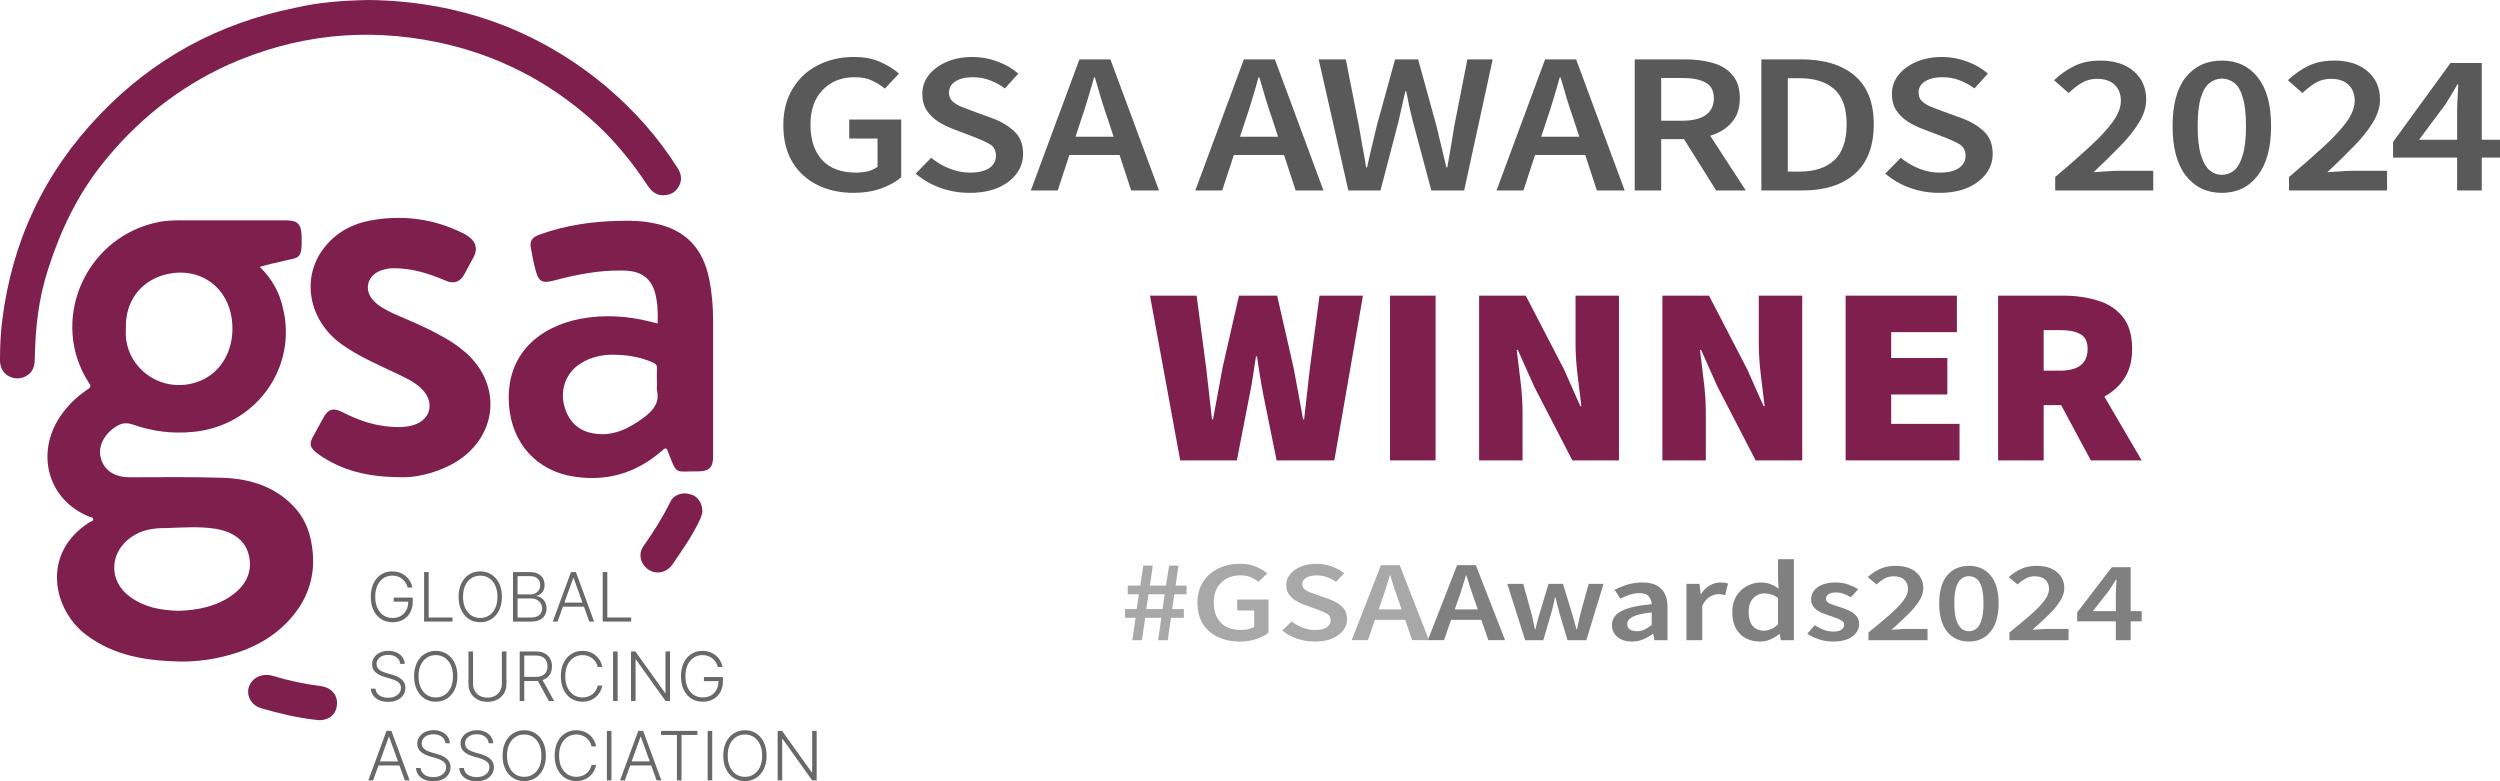 <?xml version="1.0" encoding="UTF-8"?> <svg xmlns="http://www.w3.org/2000/svg" width="320" height="100" viewBox="0 0 320 100" fill="none"><path d="M309.638 17.887H314.512V14.193C314.512 13.714 314.532 13.15 314.571 12.5C314.61 11.85 314.639 11.286 314.658 10.807H314.541C314.308 11.234 314.065 11.653 313.812 12.064C313.559 12.474 313.296 12.902 313.024 13.347L309.638 17.887ZM314.512 24.378V20.171H306.31V18.17L313.666 8.062H317.665V17.887H320V20.171H317.665V24.378H314.512Z" fill="#595959"></path><path d="M292.996 24.378V22.659C294.727 21.188 296.216 19.88 297.462 18.734C298.726 17.571 299.699 16.519 300.38 15.578C301.061 14.62 301.402 13.731 301.402 12.91C301.402 12.055 301.139 11.371 300.614 10.858C300.089 10.345 299.33 10.088 298.337 10.088C297.617 10.088 296.956 10.268 296.352 10.627C295.769 10.986 295.224 11.414 294.718 11.91L292.85 10.268C293.706 9.464 294.591 8.848 295.506 8.421C296.42 7.976 297.51 7.754 298.775 7.754C300.565 7.754 301.986 8.207 303.037 9.113C304.107 10.02 304.642 11.234 304.642 12.756C304.642 13.714 304.331 14.697 303.708 15.707C303.105 16.698 302.287 17.716 301.256 18.759C300.244 19.803 299.125 20.897 297.899 22.043C298.386 22.009 298.911 21.975 299.476 21.941C300.04 21.889 300.546 21.863 300.993 21.863H305.547V24.378H292.996Z" fill="#595959"></path><path d="M284.394 24.686C282.467 24.686 280.93 23.95 279.782 22.479C278.653 21.008 278.089 18.896 278.089 16.143C278.089 13.389 278.653 11.303 279.782 9.883C280.93 8.463 282.467 7.754 284.394 7.754C286.32 7.754 287.848 8.463 288.976 9.883C290.125 11.303 290.699 13.389 290.699 16.143C290.699 18.896 290.125 21.008 288.976 22.479C287.848 23.95 286.32 24.686 284.394 24.686ZM284.394 22.377C284.997 22.377 285.532 22.18 285.999 21.787C286.466 21.376 286.826 20.718 287.079 19.811C287.352 18.905 287.488 17.682 287.488 16.143C287.488 14.603 287.352 13.389 287.079 12.5C286.826 11.61 286.466 10.986 285.999 10.627C285.532 10.251 284.997 10.062 284.394 10.062C283.81 10.062 283.285 10.251 282.818 10.627C282.35 10.986 281.981 11.61 281.708 12.5C281.436 13.389 281.3 14.603 281.3 16.143C281.3 17.682 281.436 18.905 281.708 19.811C281.981 20.718 282.35 21.376 282.818 21.787C283.285 22.18 283.81 22.377 284.394 22.377Z" fill="#595959"></path><path d="M263.065 24.378V22.659C264.797 21.188 266.286 19.88 267.531 18.734C268.796 17.571 269.769 16.519 270.45 15.578C271.131 14.62 271.472 13.731 271.472 12.91C271.472 12.055 271.209 11.371 270.684 10.858C270.158 10.345 269.399 10.088 268.407 10.088C267.687 10.088 267.025 10.268 266.422 10.627C265.838 10.986 265.293 11.414 264.788 11.91L262.919 10.268C263.776 9.464 264.661 8.848 265.576 8.421C266.49 7.976 267.58 7.754 268.845 7.754C270.635 7.754 272.056 8.207 273.106 9.113C274.177 10.02 274.712 11.234 274.712 12.756C274.712 13.714 274.401 14.697 273.778 15.707C273.175 16.698 272.357 17.716 271.326 18.759C270.314 19.803 269.195 20.897 267.969 22.043C268.456 22.009 268.981 21.975 269.545 21.941C270.11 21.889 270.616 21.863 271.063 21.863H275.617V24.378H263.065Z" fill="#595959"></path><path d="M248.205 24.686C246.92 24.686 245.675 24.472 244.468 24.044C243.281 23.617 242.231 23.009 241.316 22.223L243.301 20.196C243.982 20.761 244.76 21.222 245.636 21.581C246.512 21.924 247.387 22.095 248.263 22.095C249.353 22.095 250.18 21.898 250.744 21.505C251.308 21.111 251.591 20.59 251.591 19.94C251.591 19.238 251.308 18.734 250.744 18.426C250.199 18.118 249.499 17.802 248.642 17.477L246.015 16.476C245.393 16.237 244.78 15.929 244.176 15.553C243.593 15.176 243.106 14.697 242.717 14.116C242.347 13.534 242.162 12.833 242.162 12.012C242.162 11.123 242.435 10.328 242.98 9.627C243.544 8.908 244.303 8.344 245.256 7.933C246.229 7.506 247.339 7.292 248.584 7.292C249.693 7.292 250.763 7.489 251.795 7.882C252.826 8.258 253.712 8.771 254.451 9.421L252.729 11.32C252.126 10.875 251.483 10.524 250.802 10.268C250.141 10.011 249.401 9.883 248.584 9.883C247.689 9.883 246.959 10.063 246.395 10.422C245.85 10.764 245.578 11.243 245.578 11.858C245.578 12.286 245.714 12.645 245.986 12.936C246.278 13.21 246.658 13.449 247.125 13.654C247.592 13.842 248.088 14.03 248.613 14.219L251.211 15.168C252.34 15.595 253.264 16.16 253.984 16.861C254.704 17.545 255.064 18.494 255.064 19.709C255.064 20.615 254.792 21.445 254.247 22.197C253.702 22.95 252.914 23.557 251.882 24.019C250.871 24.463 249.645 24.686 248.205 24.686Z" fill="#595959"></path><path d="M225.453 24.378V7.6H230.561C233.48 7.6 235.757 8.293 237.392 9.678C239.026 11.063 239.843 13.141 239.843 15.912C239.843 18.7 239.036 20.812 237.421 22.248C235.806 23.668 233.577 24.378 230.736 24.378H225.453ZM228.839 21.966H230.328C232.254 21.966 233.743 21.479 234.794 20.504C235.844 19.512 236.37 17.981 236.37 15.912C236.37 13.86 235.844 12.363 234.794 11.422C233.743 10.482 232.254 10.011 230.328 10.011H228.839V21.966Z" fill="#595959"></path><path d="M209.245 24.378V7.6H215.696C217.019 7.6 218.206 7.754 219.257 8.062C220.327 8.369 221.164 8.891 221.767 9.627C222.39 10.345 222.701 11.328 222.701 12.577C222.701 13.86 222.351 14.894 221.651 15.681C220.969 16.468 220.055 17.032 218.907 17.374L223.46 24.378H219.666L215.55 17.81H212.631V24.378H209.245ZM212.631 15.45H215.346C216.649 15.45 217.642 15.211 218.323 14.732C219.024 14.236 219.374 13.517 219.374 12.577C219.374 11.619 219.024 10.952 218.323 10.576C217.642 10.182 216.649 9.986 215.346 9.986H212.631V15.45Z" fill="#595959"></path><path d="M197.947 15.45L197.276 17.502H202.15L201.479 15.45C201.168 14.561 200.866 13.646 200.574 12.705C200.302 11.764 200.029 10.832 199.757 9.909H199.64C199.387 10.849 199.115 11.79 198.823 12.731C198.55 13.654 198.258 14.561 197.947 15.45ZM191.555 24.378L197.772 7.6H201.742L207.959 24.378H204.398L202.909 19.837H196.488L194.999 24.378H191.555Z" fill="#595959"></path><path d="M172.587 24.378L168.792 7.6H172.266L173.93 16.066C174.085 16.955 174.241 17.853 174.397 18.759C174.572 19.649 174.728 20.538 174.864 21.427H174.981C175.195 20.538 175.399 19.649 175.594 18.759C175.808 17.853 176.022 16.955 176.236 16.066L178.571 7.6H181.519L183.854 16.066C184.068 16.938 184.282 17.827 184.496 18.734C184.71 19.623 184.924 20.521 185.138 21.427H185.255C185.411 20.521 185.567 19.623 185.722 18.734C185.878 17.845 186.024 16.955 186.16 16.066L187.824 7.6H191.064L187.415 24.378H183.212L180.848 15.553C180.692 14.903 180.536 14.253 180.381 13.603C180.244 12.953 180.118 12.312 180.001 11.679H179.884C179.748 12.312 179.602 12.953 179.447 13.603C179.31 14.253 179.164 14.903 179.009 15.553L176.703 24.378H172.587Z" fill="#595959"></path><path d="M159.392 15.45L158.721 17.502H163.596L162.924 15.45C162.613 14.561 162.311 13.646 162.019 12.705C161.747 11.764 161.475 10.832 161.202 9.909H161.085C160.832 10.849 160.56 11.79 160.268 12.731C159.996 13.654 159.704 14.561 159.392 15.45ZM153 24.378L159.217 7.6H163.187L169.404 24.378H165.843L164.355 19.837H157.933L156.444 24.378H153Z" fill="#595959"></path><path d="M138.339 15.45L137.667 17.502H142.542L141.871 15.45C141.559 14.561 141.258 13.646 140.966 12.705C140.693 11.764 140.421 10.832 140.148 9.909H140.032C139.779 10.849 139.506 11.79 139.214 12.731C138.942 13.654 138.65 14.561 138.339 15.45ZM131.946 24.378L138.164 7.6H142.133L148.351 24.378H144.79L143.301 19.837H136.879L135.391 24.378H131.946Z" fill="#595959"></path><path d="M124.097 24.686C122.813 24.686 121.567 24.472 120.361 24.044C119.174 23.617 118.123 23.009 117.208 22.223L119.193 20.196C119.874 20.761 120.653 21.222 121.528 21.581C122.404 21.924 123.28 22.095 124.156 22.095C125.245 22.095 126.072 21.898 126.637 21.505C127.201 21.111 127.483 20.59 127.483 19.94C127.483 19.238 127.201 18.734 126.637 18.426C126.092 18.118 125.391 17.802 124.535 17.477L121.908 16.476C121.285 16.237 120.672 15.929 120.069 15.553C119.485 15.176 118.999 14.697 118.61 14.116C118.24 13.534 118.055 12.833 118.055 12.012C118.055 11.123 118.327 10.328 118.872 9.627C119.437 8.908 120.196 8.344 121.149 7.933C122.122 7.506 123.231 7.292 124.477 7.292C125.586 7.292 126.656 7.489 127.687 7.882C128.719 8.258 129.604 8.771 130.344 9.421L128.621 11.32C128.018 10.875 127.376 10.524 126.695 10.268C126.033 10.011 125.294 9.883 124.477 9.883C123.581 9.883 122.852 10.063 122.287 10.422C121.743 10.764 121.47 11.243 121.47 11.858C121.47 12.286 121.606 12.645 121.879 12.936C122.171 13.21 122.55 13.449 123.017 13.654C123.484 13.842 123.98 14.03 124.506 14.219L127.104 15.168C128.232 15.595 129.157 16.16 129.877 16.861C130.597 17.545 130.957 18.494 130.957 19.709C130.957 20.615 130.684 21.445 130.139 22.197C129.594 22.95 128.806 23.557 127.775 24.019C126.763 24.463 125.537 24.686 124.097 24.686Z" fill="#595959"></path><path d="M109.257 24.686C107.544 24.686 106.007 24.352 104.645 23.685C103.283 23.018 102.213 22.043 101.434 20.761C100.656 19.461 100.267 17.887 100.267 16.04C100.267 14.21 100.666 12.645 101.463 11.345C102.261 10.028 103.341 9.028 104.703 8.344C106.066 7.643 107.593 7.292 109.286 7.292C110.648 7.292 111.796 7.514 112.73 7.959C113.684 8.387 114.462 8.874 115.066 9.421L113.256 11.345C112.769 10.935 112.224 10.593 111.621 10.319C111.037 10.028 110.298 9.883 109.403 9.883C107.71 9.883 106.338 10.43 105.287 11.525C104.256 12.602 103.74 14.082 103.74 15.963C103.74 17.879 104.236 19.384 105.229 20.478C106.221 21.556 107.671 22.095 109.578 22.095C110.123 22.095 110.638 22.035 111.125 21.915C111.611 21.778 112.01 21.59 112.322 21.351V17.733H108.702V15.296H115.357V22.685C114.715 23.249 113.859 23.728 112.789 24.121C111.738 24.497 110.561 24.686 109.257 24.686Z" fill="#595959"></path><path d="M255.758 58.927V37.843H264.098C265.68 37.843 267.138 38.049 268.471 38.46C269.805 38.849 270.878 39.541 271.692 40.536C272.506 41.53 272.913 42.904 272.913 44.655C272.913 46.169 272.585 47.423 271.929 48.417C271.274 49.412 270.415 50.191 269.353 50.753L274.133 58.927H267.624L263.827 51.856H261.589V58.927H255.758ZM261.589 47.444H263.691C266.042 47.444 267.217 46.515 267.217 44.655C267.217 43.747 266.912 43.12 266.302 42.774C265.714 42.428 264.844 42.255 263.691 42.255H261.589V47.444Z" fill="#7F1F4D"></path><path d="M236.242 58.927V37.843H250.481V42.514H242.073V45.823H249.26V50.493H242.073V54.256H250.82V58.927H236.242Z" fill="#7F1F4D"></path><path d="M212.785 58.927V37.843H218.752L223.634 47.25L225.736 51.985H225.872C225.736 50.839 225.578 49.542 225.397 48.093C225.216 46.623 225.126 45.239 225.126 43.941V37.843H230.686V58.927H224.719L219.837 49.488L217.735 44.785H217.599C217.735 45.974 217.893 47.293 218.074 48.742C218.255 50.169 218.345 51.531 218.345 52.829V58.927H212.785Z" fill="#7F1F4D"></path><path d="M189.328 58.927V37.843H195.295L200.177 47.25L202.279 51.985H202.415C202.279 50.839 202.121 49.542 201.94 48.093C201.759 46.623 201.669 45.239 201.669 43.941V37.843H207.229V58.927H201.262L196.38 49.488L194.278 44.785H194.142C194.278 45.974 194.436 47.293 194.617 48.742C194.798 50.169 194.888 51.531 194.888 52.829V58.927H189.328Z" fill="#7F1F4D"></path><path d="M177.923 58.927V37.843H183.755V58.927H177.923Z" fill="#7F1F4D"></path><path d="M151.065 58.927L147.2 37.843H153.167L154.387 47.055C154.5 48.158 154.624 49.261 154.76 50.364C154.896 51.467 155.02 52.569 155.133 53.672H155.269C155.472 52.569 155.675 51.467 155.879 50.364C156.082 49.239 156.286 48.136 156.489 47.055L158.591 37.843H163.473L165.575 47.055C165.778 48.115 165.982 49.207 166.185 50.331C166.389 51.434 166.592 52.548 166.796 53.672H166.931C167.044 52.548 167.169 51.434 167.304 50.331C167.44 49.207 167.564 48.115 167.677 47.055L168.898 37.843H174.458L170.796 58.927H163.405L161.71 50.558C161.552 49.737 161.405 48.904 161.269 48.061C161.134 47.217 161.009 46.407 160.896 45.628H160.761C160.648 46.407 160.524 47.217 160.388 48.061C160.275 48.904 160.128 49.737 159.947 50.558L158.32 58.927H151.065Z" fill="#7F1F4D"></path><path d="M33.247 34.153C34.848 35.724 35.824 37.503 36.243 39.554C36.672 41.339 36.708 43.193 36.345 44.992C35.983 46.792 35.232 48.494 34.142 49.984C33.053 51.474 31.651 52.718 30.03 53.631C28.41 54.544 26.608 55.106 24.747 55.278C22.03 55.552 19.453 55.21 16.945 54.322C16.109 54.048 15.483 54.185 14.855 54.596C13.324 55.553 12.487 57.193 12.905 58.629C13.324 60.201 14.648 61.09 16.597 61.09C20.568 61.09 24.538 61.023 28.581 61.158C32.202 61.295 35.545 62.389 37.983 65.261C39.237 66.765 39.795 68.543 40.003 70.457C40.352 73.534 39.517 76.338 37.566 78.73C35.408 81.396 32.55 82.969 29.276 83.858C27.324 84.406 25.305 84.678 23.284 84.678C18.897 84.61 14.648 83.995 11.024 81.26C6.774 78.045 5.242 70.868 11.372 66.902C11.582 66.765 11.999 66.697 11.93 66.423C11.859 66.149 11.512 66.219 11.303 66.082C6.358 64.031 4.616 58.492 7.402 53.775C8.355 52.225 9.638 50.895 11.164 49.877C11.582 49.604 11.722 49.468 11.372 48.988C6.358 41.263 10.676 30.735 19.733 28.547C20.776 28.273 21.822 28.205 22.868 28.205H36.591C38.123 28.205 38.541 28.684 38.61 30.187C38.68 33.401 38.333 32.853 36.033 33.469C35.058 33.673 34.222 33.88 33.247 34.153ZM16.109 42.152C16.045 43.046 16.166 43.943 16.466 44.789C16.765 45.635 17.237 46.412 17.851 47.074C19.941 49.331 23.145 49.877 25.861 48.647C28.857 47.28 30.32 43.792 29.554 40.169C28.718 36.409 25.375 34.289 21.614 35.041C18.479 35.657 15.969 38.118 16.109 42.152ZM22.798 78.184C25.305 78.115 27.673 77.636 29.694 76.201C31.297 75.037 32.272 73.465 31.922 71.416C31.574 69.159 29.764 67.996 27.395 67.654C25.445 67.38 23.494 67.517 21.474 67.586C19.802 67.586 18.27 67.722 16.806 68.748C14.02 70.662 13.81 74.354 16.667 76.405C18.548 77.773 20.637 78.115 22.798 78.182V78.184ZM84.171 41.4C84.239 39.965 84.171 38.666 83.822 37.366C83.264 35.521 81.941 34.632 79.711 34.632C76.786 34.563 73.93 35.11 71.073 35.863C69.331 36.341 68.914 36.067 68.496 34.358C68.287 33.606 68.148 32.786 68.008 32.033C67.729 30.872 68.008 30.393 69.192 29.982C72.467 28.821 75.81 28.341 79.223 28.273C80.757 28.205 82.359 28.273 83.892 28.615C87.792 29.436 90.021 31.829 90.788 35.794C91.135 37.503 91.275 39.281 91.275 40.989V58.424C91.275 59.86 90.788 60.338 89.255 60.338H88.837C86.538 60.338 86.609 60.749 85.633 58.15C85.285 57.193 85.285 57.193 84.518 57.876C81.383 60.543 77.691 61.638 73.581 61.023C68.704 60.338 65.5 56.715 65.152 51.861C64.664 45.23 69.192 41.743 74.416 40.785C77.412 40.237 80.408 40.443 83.334 41.195C83.544 41.263 83.822 41.332 84.171 41.4ZM84.1 49.262C84.1 48.579 84.032 47.965 84.1 47.28C84.171 46.733 83.892 46.528 83.404 46.323C82.098 45.794 80.707 45.493 79.294 45.434C77.483 45.297 75.742 45.571 74.209 46.596C72.536 47.691 71.7 49.74 72.188 51.793C72.675 53.775 73.86 55.142 76.019 55.484C78.459 55.895 80.477 54.868 82.429 53.433C83.613 52.544 84.448 51.519 84.1 50.014C84.032 49.74 84.1 49.467 84.1 49.262Z" fill="#7F1F4D"></path><path d="M47.185 0C58.6 0.137 68.832 3.765 77.601 11.087C81.149 14.098 84.212 17.52 86.717 21.489C87.275 22.311 87.344 23.2 86.788 24.023C86.231 24.843 85.465 25.048 84.56 24.98C83.794 24.843 83.308 24.364 82.89 23.748C80.871 20.668 78.504 17.794 75.721 15.33C70.083 10.334 63.542 6.981 56.025 5.407C46.769 3.49 37.86 4.448 29.231 8.281C22.758 11.224 17.399 15.535 13.014 21.078C9.882 25.048 7.724 29.565 6.192 34.356C4.941 38.12 4.523 41.952 4.454 45.855C4.454 46.676 4.314 47.36 3.688 47.906C2.992 48.455 2.156 48.592 1.322 48.25C0.416 47.839 0 47.086 0 46.128C0 44.416 0.068 42.706 0.278 41.064C1.53 30.934 5.636 22.107 12.804 14.646C19.626 7.528 27.907 3.011 37.651 1.027C40.851 0.274 43.915 0.068 47.185 0Z" fill="#7F1F4D"></path><path d="M51.382 61.081C47.002 61.081 43.664 60.189 40.743 58.132C39.63 57.308 39.492 56.829 40.188 55.663L41.439 53.4C41.995 52.371 42.691 52.166 43.733 52.714C45.751 53.743 47.836 54.497 50.132 54.633C51.035 54.703 51.939 54.703 52.844 54.428C55.069 53.811 55.695 51.616 54.094 49.903C53.191 48.942 52.008 48.394 50.826 47.844C48.393 46.679 45.958 45.65 43.733 44.072C39.423 40.986 38.449 35.363 41.648 31.522C43.317 29.465 45.611 28.436 48.183 28.093C52.008 27.544 55.695 28.093 59.17 29.808C59.519 29.945 59.797 30.15 60.075 30.357C60.909 30.974 61.119 31.865 60.701 32.757C60.282 33.511 59.867 34.333 59.448 35.089C58.894 36.117 58.057 36.391 57.016 35.911C54.929 35.019 52.773 34.334 50.408 34.334C49.938 34.33 49.469 34.399 49.019 34.539C47.002 35.089 46.445 37.146 47.907 38.586C48.601 39.271 49.435 39.683 50.27 40.095C52.286 40.986 54.373 41.81 56.319 42.907C57.223 43.387 58.128 43.935 58.894 44.552C64.595 48.804 63.9 56.349 57.571 59.572C55.345 60.669 53.052 61.149 51.382 61.081ZM34.139 86.387C34.418 86.387 34.696 86.455 34.975 86.524C36.99 87.142 39.006 87.552 41.093 87.827C42.483 88.032 43.318 89.061 43.109 90.364C42.97 91.599 41.857 92.353 40.468 92.148C38.034 91.874 35.739 91.324 33.374 90.639C32.262 90.296 31.636 89.267 31.775 88.239C31.983 87.14 32.887 86.387 34.139 86.387ZM89.906 65.469C89.906 65.744 89.768 66.086 89.628 66.43C88.655 68.556 87.334 70.407 86.013 72.329C85.249 73.355 83.928 73.562 82.953 72.877C81.98 72.19 81.632 70.887 82.397 69.86C83.649 68.076 84.83 66.224 85.803 64.236C86.221 63.344 87.334 62.932 88.378 63.274C89.281 63.481 89.906 64.373 89.906 65.469Z" fill="#7F1F4D"></path><path d="M52.184 75.203C52.126 74.992 52.04 74.795 51.928 74.612C51.815 74.426 51.676 74.264 51.508 74.126C51.343 73.986 51.153 73.876 50.935 73.798C50.72 73.72 50.481 73.68 50.215 73.68C49.799 73.68 49.425 73.788 49.096 74.002C48.766 74.217 48.505 74.526 48.313 74.931C48.124 75.335 48.028 75.822 48.028 76.391C48.028 76.958 48.125 77.444 48.317 77.848C48.508 78.252 48.771 78.563 49.105 78.779C49.441 78.994 49.824 79.101 50.257 79.101C50.651 79.101 51 79.014 51.302 78.841C51.604 78.668 51.84 78.421 52.01 78.099C52.181 77.777 52.263 77.394 52.26 76.951L52.448 77.01H50.394V76.49H52.829V77.01C52.829 77.55 52.719 78.017 52.498 78.411C52.277 78.805 51.973 79.109 51.587 79.324C51.201 79.538 50.757 79.646 50.257 79.646C49.697 79.646 49.208 79.513 48.789 79.247C48.369 78.978 48.043 78.601 47.809 78.114C47.577 77.625 47.462 77.051 47.462 76.391C47.462 75.894 47.529 75.445 47.662 75.045C47.796 74.645 47.984 74.302 48.228 74.018C48.474 73.733 48.766 73.516 49.102 73.365C49.437 73.212 49.809 73.136 50.215 73.136C50.566 73.136 50.887 73.191 51.177 73.3C51.469 73.409 51.725 73.56 51.947 73.752C52.17 73.941 52.352 74.161 52.494 74.411C52.639 74.658 52.736 74.922 52.785 75.203H52.184Z" fill="#686868"></path><path d="M54.285 79.561V73.224H54.87V79.041H57.925V79.561H54.285Z" fill="#686868"></path><path d="M64.243 76.391C64.243 77.051 64.124 77.625 63.886 78.114C63.648 78.601 63.321 78.978 62.904 79.247C62.489 79.513 62.011 79.646 61.47 79.646C60.93 79.646 60.451 79.513 60.034 79.247C59.619 78.978 59.292 78.601 59.054 78.114C58.819 77.625 58.701 77.051 58.701 76.391C58.701 75.731 58.819 75.157 59.054 74.671C59.292 74.182 59.62 73.804 60.037 73.538C60.454 73.27 60.932 73.136 61.47 73.136C62.011 73.136 62.489 73.27 62.904 73.538C63.321 73.804 63.648 74.182 63.886 74.671C64.124 75.157 64.243 75.731 64.243 76.391ZM63.674 76.391C63.674 75.824 63.578 75.338 63.386 74.934C63.194 74.527 62.932 74.217 62.601 74.002C62.268 73.788 61.892 73.68 61.47 73.68C61.051 73.68 60.675 73.788 60.344 74.002C60.012 74.217 59.749 74.526 59.555 74.931C59.363 75.335 59.267 75.822 59.267 76.391C59.267 76.958 59.363 77.444 59.555 77.848C59.746 78.252 60.009 78.563 60.34 78.779C60.673 78.994 61.049 79.101 61.47 79.101C61.892 79.101 62.268 78.994 62.601 78.779C62.934 78.565 63.197 78.255 63.389 77.851C63.58 77.445 63.676 76.958 63.674 76.391Z" fill="#686868"></path><path d="M65.662 79.561V73.224H67.824C68.242 73.224 68.589 73.296 68.867 73.441C69.147 73.585 69.356 73.782 69.496 74.032C69.636 74.281 69.706 74.565 69.706 74.882C69.706 75.147 69.661 75.372 69.572 75.56C69.482 75.748 69.359 75.899 69.205 76.015C69.051 76.13 68.878 76.214 68.689 76.266V76.315C68.895 76.329 69.096 76.402 69.29 76.532C69.484 76.659 69.643 76.839 69.768 77.07C69.893 77.301 69.956 77.577 69.956 77.899C69.956 78.219 69.885 78.504 69.74 78.756C69.596 79.006 69.375 79.203 69.077 79.347C68.78 79.489 68.402 79.561 67.943 79.561H65.662ZM66.247 79.041H67.943C68.439 79.041 68.803 78.933 69.04 78.716C69.276 78.499 69.395 78.227 69.395 77.899C69.395 77.658 69.336 77.439 69.218 77.243C69.1 77.045 68.935 76.888 68.72 76.773C68.507 76.657 68.256 76.6 67.969 76.6H66.247V79.041ZM66.247 76.086H67.878C68.13 76.086 68.351 76.034 68.542 75.931C68.731 75.828 68.879 75.686 68.986 75.504C69.092 75.323 69.145 75.116 69.145 74.882C69.145 74.546 69.035 74.273 68.814 74.063C68.593 73.85 68.263 73.744 67.824 73.744H66.247V76.086Z" fill="#686868"></path><path d="M71.369 79.561H70.756L73.087 73.224H73.714L76.045 79.561H75.431L73.422 73.976H73.379L71.369 79.561ZM71.81 77.132H74.991V77.652H71.81V77.132Z" fill="#686868"></path><path d="M77.148 79.561V73.224H77.734V79.041H80.789V79.561H77.148Z" fill="#686868"></path><path d="M51.235 84.979C51.199 84.626 51.041 84.346 50.761 84.137C50.482 83.929 50.131 83.825 49.707 83.825C49.408 83.825 49.145 83.875 48.918 83.976C48.692 84.077 48.515 84.218 48.386 84.397C48.258 84.575 48.195 84.777 48.195 85.004C48.195 85.171 48.232 85.317 48.305 85.443C48.377 85.569 48.476 85.677 48.598 85.768C48.724 85.856 48.862 85.933 49.011 85.997C49.164 86.061 49.317 86.114 49.471 86.157L50.148 86.349C50.353 86.405 50.557 86.476 50.761 86.563C50.966 86.65 51.153 86.759 51.322 86.891C51.493 87.021 51.629 87.181 51.732 87.37C51.837 87.558 51.889 87.784 51.889 88.048C51.889 88.386 51.799 88.691 51.622 88.961C51.445 89.231 51.191 89.445 50.858 89.604C50.527 89.761 50.13 89.84 49.666 89.84C49.23 89.84 48.851 89.768 48.529 89.626C48.209 89.482 47.956 89.282 47.773 89.029C47.588 88.775 47.485 88.481 47.462 88.147H48.063C48.084 88.397 48.167 88.608 48.314 88.781C48.46 88.954 48.649 89.087 48.884 89.177C49.117 89.266 49.378 89.31 49.666 89.31C49.985 89.31 50.269 89.258 50.517 89.153C50.768 89.045 50.964 88.897 51.106 88.707C51.25 88.515 51.322 88.292 51.322 88.039C51.322 87.824 51.266 87.645 51.153 87.5C51.04 87.354 50.882 87.231 50.68 87.132C50.479 87.033 50.247 86.945 49.983 86.869L49.215 86.647C48.713 86.498 48.322 86.293 48.045 86.031C47.767 85.769 47.628 85.435 47.628 85.028C47.628 84.688 47.721 84.389 47.904 84.131C48.09 83.871 48.34 83.669 48.656 83.525C48.972 83.378 49.328 83.305 49.723 83.305C50.121 83.305 50.473 83.377 50.78 83.522C51.088 83.666 51.331 83.865 51.51 84.119C51.691 84.37 51.788 84.657 51.8 84.979H51.235Z" fill="#686868"></path><path d="M58.548 86.564C58.548 87.224 58.429 87.799 58.191 88.287C57.953 88.774 57.625 89.152 57.209 89.42C56.794 89.686 56.316 89.819 55.775 89.819C55.235 89.819 54.755 89.686 54.339 89.42C53.924 89.152 53.597 88.774 53.359 88.287C53.124 87.799 53.005 87.224 53.005 86.564C53.005 85.904 53.124 85.331 53.359 84.844C53.597 84.355 53.924 83.978 54.342 83.712C54.759 83.443 55.236 83.309 55.775 83.309C56.316 83.309 56.794 83.443 57.209 83.712C57.625 83.978 57.953 84.355 58.191 84.844C58.429 85.331 58.548 85.904 58.548 86.564ZM57.979 86.564C57.979 85.997 57.883 85.511 57.691 85.107C57.498 84.701 57.237 84.39 56.906 84.176C56.573 83.961 56.197 83.854 55.775 83.854C55.355 83.854 54.98 83.961 54.649 84.176C54.317 84.39 54.054 84.7 53.859 85.104C53.668 85.508 53.572 85.995 53.572 86.564C53.572 87.131 53.668 87.617 53.859 88.021C54.051 88.426 54.314 88.736 54.645 88.953C54.978 89.167 55.354 89.274 55.775 89.274C56.197 89.274 56.573 89.167 56.906 88.953C57.239 88.738 57.502 88.429 57.693 88.025C57.885 87.618 57.98 87.131 57.979 86.564Z" fill="#686868"></path><path d="M64.238 83.391H64.823V87.586C64.823 88.017 64.721 88.403 64.516 88.743C64.312 89.082 64.026 89.349 63.661 89.545C63.298 89.739 62.875 89.835 62.393 89.835C61.914 89.835 61.491 89.737 61.126 89.541C60.76 89.346 60.476 89.079 60.271 88.74C60.067 88.402 59.965 88.017 59.965 87.586V83.391H60.55V87.546C60.55 87.882 60.627 88.182 60.778 88.446C60.931 88.708 61.145 88.915 61.421 89.065C61.698 89.216 62.022 89.291 62.393 89.291C62.765 89.291 63.089 89.216 63.367 89.065C63.645 88.915 63.859 88.708 64.01 88.446C64.161 88.182 64.238 87.882 64.238 87.546V83.391Z" fill="#686868"></path><path d="M66.52 89.727V83.391H68.59C69.045 83.391 69.424 83.472 69.728 83.635C70.036 83.796 70.266 84.02 70.421 84.306C70.577 84.591 70.655 84.918 70.655 85.287C70.655 85.656 70.577 85.982 70.421 86.265C70.266 86.547 70.037 86.768 69.732 86.927C69.427 87.086 69.05 87.165 68.599 87.165H66.836V86.636H68.584C68.917 86.636 69.194 86.582 69.416 86.472C69.639 86.363 69.805 86.207 69.913 86.005C70.024 85.803 70.079 85.564 70.079 85.287C70.079 85.011 70.024 84.77 69.913 84.563C69.803 84.355 69.636 84.194 69.413 84.081C69.192 83.967 68.911 83.91 68.574 83.91H67.106V89.727H66.52ZM69.347 86.868L70.924 89.727H70.248L68.687 86.868H69.347Z" fill="#686868"></path><path d="M77.097 85.376H76.508C76.465 85.159 76.386 84.96 76.27 84.776C76.157 84.59 76.015 84.428 75.844 84.29C75.674 84.152 75.48 84.045 75.263 83.968C75.045 83.892 74.811 83.854 74.558 83.854C74.154 83.854 73.784 83.958 73.45 84.166C73.119 84.375 72.853 84.681 72.653 85.085C72.455 85.487 72.355 85.98 72.355 86.564C72.355 87.152 72.455 87.647 72.653 88.049C72.853 88.451 73.119 88.757 73.45 88.965C73.784 89.171 74.154 89.274 74.558 89.274C74.811 89.274 75.045 89.236 75.263 89.16C75.48 89.084 75.674 88.978 75.844 88.841C76.015 88.703 76.157 88.541 76.27 88.356C76.386 88.17 76.465 87.969 76.508 87.752H77.097C77.045 88.043 76.947 88.314 76.802 88.566C76.66 88.816 76.479 89.034 76.258 89.222C76.038 89.41 75.786 89.556 75.501 89.661C75.214 89.766 74.901 89.819 74.558 89.819C74.021 89.819 73.542 89.686 73.125 89.42C72.708 89.152 72.38 88.774 72.143 88.287C71.907 87.801 71.788 87.226 71.788 86.564C71.788 85.902 71.907 85.328 72.143 84.841C72.38 84.354 72.708 83.978 73.125 83.712C73.542 83.443 74.021 83.309 74.558 83.309C74.901 83.309 75.214 83.362 75.501 83.467C75.786 83.57 76.038 83.717 76.258 83.906C76.479 84.094 76.66 84.313 76.802 84.562C76.947 84.812 77.045 85.083 77.097 85.376Z" fill="#686868"></path><path d="M79.056 83.391V89.727H78.471V83.391H79.056Z" fill="#686868"></path><path d="M85.76 83.391V89.727H85.189L81.402 84.421H81.352V89.727H80.767V83.391H81.332L85.133 88.703H85.183V83.391H85.76Z" fill="#686868"></path><path d="M91.889 85.376C91.831 85.166 91.746 84.969 91.633 84.785C91.52 84.6 91.381 84.438 91.213 84.299C91.049 84.159 90.858 84.05 90.641 83.971C90.427 83.893 90.186 83.854 89.922 83.854C89.504 83.854 89.13 83.961 88.801 84.176C88.471 84.39 88.21 84.7 88.018 85.104C87.829 85.508 87.734 85.995 87.734 86.564C87.734 87.131 87.83 87.617 88.022 88.021C88.213 88.426 88.477 88.736 88.811 88.953C89.146 89.167 89.529 89.274 89.962 89.274C90.356 89.274 90.705 89.188 91.007 89.015C91.309 88.841 91.546 88.594 91.715 88.272C91.886 87.95 91.97 87.568 91.965 87.124L92.153 87.183H90.1V86.663H92.534V87.183C92.534 87.723 92.424 88.191 92.203 88.585C91.982 88.978 91.678 89.283 91.292 89.497C90.906 89.712 90.463 89.819 89.962 89.819C89.403 89.819 88.914 89.686 88.494 89.42C88.075 89.152 87.749 88.774 87.514 88.287C87.282 87.799 87.167 87.224 87.167 86.564C87.167 86.067 87.234 85.618 87.367 85.218C87.501 84.818 87.69 84.476 87.934 84.191C88.18 83.906 88.471 83.689 88.807 83.538C89.143 83.386 89.515 83.309 89.922 83.309C90.271 83.309 90.592 83.364 90.882 83.473C91.174 83.583 91.431 83.733 91.652 83.925C91.875 84.115 92.058 84.334 92.199 84.584C92.344 84.832 92.441 85.096 92.49 85.376H91.889Z" fill="#686868"></path><path d="M47.757 99.891H47.144L49.474 93.554H50.101L52.432 99.891H51.819L49.809 94.306H49.766L47.757 99.891ZM48.197 97.462H51.377V97.982H48.197V97.462Z" fill="#686868"></path><path d="M57.017 95.139C56.982 94.787 56.824 94.506 56.544 94.298C56.264 94.089 55.913 93.985 55.49 93.985C55.191 93.985 54.928 94.036 54.7 94.137C54.475 94.238 54.297 94.378 54.169 94.558C54.041 94.735 53.978 94.937 53.978 95.164C53.978 95.331 54.014 95.478 54.087 95.603C54.16 95.729 54.258 95.838 54.381 95.928C54.506 96.017 54.645 96.093 54.794 96.157C54.947 96.221 55.1 96.275 55.254 96.318L55.931 96.51C56.136 96.566 56.34 96.637 56.544 96.723C56.749 96.81 56.936 96.919 57.105 97.051C57.276 97.181 57.412 97.341 57.515 97.531C57.62 97.719 57.672 97.945 57.672 98.209C57.672 98.547 57.583 98.851 57.405 99.121C57.227 99.391 56.974 99.606 56.641 99.765C56.309 99.921 55.912 100 55.449 100C55.013 100 54.634 99.929 54.312 99.786C53.991 99.642 53.739 99.443 53.556 99.189C53.371 98.936 53.268 98.642 53.245 98.308H53.846C53.866 98.557 53.95 98.769 54.097 98.942C54.243 99.115 54.432 99.247 54.666 99.338C54.9 99.427 55.161 99.471 55.449 99.471C55.768 99.471 56.052 99.418 56.3 99.313C56.551 99.206 56.746 99.057 56.889 98.868C57.033 98.676 57.105 98.453 57.105 98.199C57.105 97.985 57.049 97.805 56.936 97.661C56.823 97.514 56.665 97.392 56.462 97.293C56.262 97.194 56.03 97.106 55.765 97.03L54.998 96.807C54.495 96.658 54.104 96.453 53.828 96.191C53.549 95.929 53.411 95.595 53.411 95.189C53.411 94.849 53.503 94.549 53.687 94.291C53.872 94.032 54.123 93.829 54.438 93.685C54.755 93.539 55.111 93.465 55.505 93.465C55.904 93.465 56.256 93.538 56.563 93.682C56.87 93.826 57.113 94.025 57.293 94.279C57.474 94.531 57.571 94.817 57.583 95.139H57.017Z" fill="#686868"></path><path d="M62.558 95.139C62.523 94.787 62.365 94.506 62.086 94.298C61.806 94.089 61.454 93.985 61.031 93.985C60.733 93.985 60.47 94.036 60.242 94.137C60.017 94.238 59.839 94.378 59.709 94.558C59.583 94.735 59.519 94.937 59.519 95.164C59.519 95.331 59.555 95.478 59.628 95.603C59.701 95.729 59.799 95.838 59.923 95.928C60.048 96.017 60.185 96.093 60.336 96.157C60.488 96.221 60.642 96.275 60.796 96.318L61.472 96.51C61.676 96.566 61.882 96.637 62.086 96.723C62.29 96.81 62.477 96.919 62.645 97.051C62.817 97.181 62.954 97.341 63.056 97.531C63.16 97.719 63.212 97.945 63.212 98.209C63.212 98.547 63.124 98.851 62.947 99.121C62.769 99.391 62.514 99.606 62.183 99.765C61.851 99.921 61.453 100 60.99 100C60.555 100 60.176 99.929 59.854 99.786C59.532 99.642 59.28 99.443 59.096 99.189C58.913 98.936 58.81 98.642 58.787 98.308H59.388C59.408 98.557 59.492 98.769 59.638 98.942C59.783 99.115 59.974 99.247 60.207 99.338C60.442 99.427 60.703 99.471 60.99 99.471C61.31 99.471 61.593 99.418 61.842 99.313C62.092 99.206 62.288 99.057 62.431 98.868C62.574 98.676 62.645 98.453 62.645 98.199C62.645 97.985 62.59 97.805 62.477 97.661C62.364 97.514 62.207 97.392 62.004 97.293C61.804 97.194 61.571 97.106 61.306 97.03L60.54 96.807C60.036 96.658 59.646 96.453 59.368 96.191C59.091 95.929 58.953 95.595 58.953 95.189C58.953 94.849 59.044 94.549 59.227 94.291C59.413 94.032 59.664 93.829 59.979 93.685C60.296 93.539 60.652 93.465 61.046 93.465C61.445 93.465 61.798 93.538 62.104 93.682C62.411 93.826 62.654 94.025 62.834 94.279C63.016 94.531 63.113 94.817 63.125 95.139H62.558Z" fill="#686868"></path><path d="M69.872 96.725C69.872 97.385 69.753 97.959 69.515 98.448C69.277 98.935 68.949 99.312 68.531 99.581C68.116 99.847 67.639 99.98 67.098 99.98C66.558 99.98 66.079 99.847 65.662 99.581C65.246 99.312 64.92 98.935 64.682 98.448C64.446 97.959 64.329 97.385 64.329 96.725C64.329 96.065 64.446 95.491 64.682 95.005C64.92 94.516 65.248 94.138 65.665 93.872C66.082 93.604 66.56 93.47 67.098 93.47C67.639 93.47 68.116 93.604 68.531 93.872C68.949 94.138 69.277 94.516 69.515 95.005C69.753 95.491 69.872 96.065 69.872 96.725ZM69.301 96.725C69.301 96.158 69.205 95.672 69.013 95.268C68.822 94.861 68.559 94.551 68.228 94.336C67.897 94.122 67.52 94.014 67.098 94.014C66.679 94.014 66.304 94.122 65.971 94.336C65.64 94.551 65.377 94.86 65.183 95.264C64.992 95.669 64.896 96.156 64.896 96.725C64.896 97.292 64.992 97.778 65.183 98.182C65.375 98.587 65.637 98.897 65.969 99.113C66.3 99.328 66.677 99.435 67.098 99.435C67.52 99.435 67.897 99.328 68.228 99.113C68.562 98.899 68.825 98.59 69.017 98.185C69.209 97.779 69.304 97.292 69.301 96.725Z" fill="#686868"></path><path d="M76.305 95.537H75.717C75.674 95.32 75.593 95.12 75.479 94.937C75.366 94.751 75.224 94.589 75.053 94.451C74.882 94.313 74.688 94.205 74.472 94.129C74.254 94.053 74.02 94.014 73.767 94.014C73.362 94.014 72.993 94.119 72.659 94.327C72.328 94.535 72.062 94.842 71.861 95.246C71.662 95.648 71.564 96.141 71.564 96.725C71.564 97.313 71.662 97.808 71.861 98.21C72.062 98.612 72.328 98.917 72.659 99.126C72.993 99.332 73.362 99.435 73.767 99.435C74.02 99.435 74.254 99.397 74.472 99.321C74.688 99.244 74.882 99.138 75.053 99.002C75.224 98.864 75.366 98.702 75.479 98.516C75.593 98.331 75.674 98.13 75.717 97.913H76.305C76.252 98.204 76.155 98.475 76.011 98.727C75.869 98.976 75.688 99.195 75.467 99.383C75.247 99.57 74.995 99.717 74.71 99.822C74.423 99.927 74.11 99.98 73.767 99.98C73.228 99.98 72.751 99.847 72.334 99.581C71.916 99.312 71.588 98.935 71.352 98.448C71.115 97.961 70.997 97.387 70.997 96.725C70.997 96.063 71.115 95.488 71.352 95.001C71.588 94.515 71.916 94.138 72.334 93.872C72.751 93.604 73.228 93.47 73.767 93.47C74.11 93.47 74.423 93.523 74.71 93.628C74.995 93.731 75.247 93.877 75.467 94.067C75.688 94.255 75.869 94.473 76.011 94.723C76.155 94.973 76.252 95.244 76.305 95.537Z" fill="#686868"></path><path d="M78.266 93.554V99.891H77.681V93.554H78.266Z" fill="#686868"></path><path d="M79.979 99.891H79.366L81.698 93.554H82.323L84.655 99.891H84.041L82.032 94.306H81.988L79.979 99.891ZM80.421 97.462H83.6V97.982H80.421V97.462Z" fill="#686868"></path><path d="M84.616 94.074V93.554H89.264V94.074H87.232V99.891H86.647V94.074H84.616Z" fill="#686868"></path><path d="M91.164 93.554V99.891H90.579V93.554H91.164Z" fill="#686868"></path><path d="M98.123 96.725C98.123 97.385 98.004 97.959 97.766 98.448C97.528 98.935 97.201 99.312 96.783 99.581C96.368 99.847 95.891 99.98 95.35 99.98C94.81 99.98 94.331 99.847 93.914 99.581C93.498 99.312 93.172 98.935 92.935 98.448C92.698 97.959 92.58 97.385 92.58 96.725C92.58 96.065 92.698 95.491 92.935 95.005C93.172 94.516 93.499 94.138 93.917 93.872C94.334 93.604 94.811 93.47 95.35 93.47C95.891 93.47 96.368 93.604 96.783 93.872C97.201 94.138 97.528 94.516 97.766 95.005C98.004 95.491 98.123 96.065 98.123 96.725ZM97.554 96.725C97.554 96.158 97.458 95.672 97.265 95.268C97.073 94.861 96.812 94.551 96.48 94.336C96.148 94.122 95.772 94.014 95.35 94.014C94.93 94.014 94.555 94.122 94.224 94.336C93.891 94.551 93.629 94.86 93.435 95.264C93.243 95.669 93.147 96.156 93.147 96.725C93.147 97.292 93.243 97.778 93.435 98.182C93.627 98.587 93.889 98.897 94.22 99.113C94.552 99.328 94.929 99.435 95.35 99.435C95.772 99.435 96.148 99.328 96.48 99.113C96.813 98.899 97.077 98.59 97.269 98.185C97.46 97.779 97.555 97.292 97.554 96.725Z" fill="#686868"></path><path d="M104.533 93.554V99.891H103.963L100.176 94.585H100.126V99.891H99.54V93.554H100.106L103.907 98.867H103.957V93.554H104.533Z" fill="#686868"></path><path d="M267.884 78.227H270.824V76.113C270.824 75.839 270.836 75.516 270.859 75.144C270.883 74.772 270.9 74.449 270.912 74.175H270.841C270.701 74.42 270.554 74.659 270.401 74.894C270.249 75.129 270.091 75.374 269.926 75.628L267.884 78.227ZM270.824 81.942V79.534H265.878V78.389L270.313 72.604H272.725V78.227H274.133V79.534H272.725V81.942H270.824Z" fill="#808080"></path><path d="M257.206 81.942V80.958C258.251 80.116 259.148 79.368 259.899 78.712C260.662 78.046 261.249 77.444 261.659 76.906C262.07 76.358 262.275 75.849 262.275 75.379C262.275 74.89 262.117 74.498 261.8 74.204C261.483 73.911 261.026 73.764 260.427 73.764C259.993 73.764 259.594 73.867 259.23 74.072C258.878 74.278 258.55 74.523 258.245 74.806L257.118 73.867C257.634 73.407 258.168 73.054 258.72 72.81C259.271 72.555 259.928 72.428 260.691 72.428C261.771 72.428 262.627 72.687 263.261 73.206C263.906 73.725 264.229 74.42 264.229 75.291C264.229 75.839 264.041 76.402 263.666 76.979C263.302 77.547 262.809 78.129 262.187 78.726C261.577 79.323 260.902 79.95 260.163 80.606C260.457 80.586 260.773 80.567 261.114 80.547C261.454 80.518 261.759 80.503 262.029 80.503H264.775V81.942H257.206Z" fill="#808080"></path><path d="M252.019 82.118C250.857 82.118 249.93 81.697 249.238 80.855C248.558 80.013 248.217 78.805 248.217 77.229C248.217 75.653 248.558 74.459 249.238 73.647C249.93 72.834 250.857 72.428 252.019 72.428C253.181 72.428 254.102 72.834 254.783 73.647C255.475 74.459 255.821 75.653 255.821 77.229C255.821 78.805 255.475 80.013 254.783 80.855C254.102 81.697 253.181 82.118 252.019 82.118ZM252.019 80.797C252.383 80.797 252.706 80.684 252.987 80.459C253.269 80.224 253.486 79.847 253.638 79.328C253.803 78.81 253.885 78.11 253.885 77.229C253.885 76.348 253.803 75.653 253.638 75.144C253.486 74.635 253.269 74.278 252.987 74.072C252.706 73.857 252.383 73.749 252.019 73.749C251.667 73.749 251.35 73.857 251.069 74.072C250.787 74.278 250.564 74.635 250.4 75.144C250.236 75.653 250.153 76.348 250.153 77.229C250.153 78.11 250.236 78.81 250.4 79.328C250.564 79.847 250.787 80.224 251.069 80.459C251.35 80.684 251.667 80.797 252.019 80.797Z" fill="#808080"></path><path d="M239.158 81.942V80.958C240.202 80.116 241.1 79.368 241.851 78.712C242.614 78.046 243.2 77.444 243.611 76.906C244.022 76.358 244.227 75.849 244.227 75.379C244.227 74.89 244.069 74.498 243.752 74.204C243.435 73.911 242.977 73.764 242.379 73.764C241.945 73.764 241.546 73.867 241.182 74.072C240.83 74.278 240.501 74.523 240.196 74.806L239.07 73.867C239.586 73.407 240.12 73.054 240.672 72.81C241.223 72.555 241.88 72.428 242.643 72.428C243.722 72.428 244.579 72.687 245.213 73.206C245.858 73.725 246.181 74.42 246.181 75.291C246.181 75.839 245.993 76.402 245.617 76.979C245.254 77.547 244.761 78.129 244.139 78.726C243.529 79.323 242.854 79.95 242.115 80.606C242.408 80.586 242.725 80.567 243.065 80.547C243.406 80.518 243.711 80.503 243.981 80.503H246.726V81.942H239.158Z" fill="#808080"></path><path d="M234.605 82.118C234.019 82.118 233.432 82.025 232.845 81.839C232.259 81.643 231.754 81.403 231.332 81.119L232.282 80.033C232.669 80.278 233.056 80.473 233.444 80.62C233.831 80.767 234.242 80.84 234.676 80.84C235.145 80.84 235.491 80.757 235.714 80.591C235.937 80.424 236.049 80.219 236.049 79.974C236.049 79.769 235.955 79.602 235.767 79.475C235.591 79.338 235.362 79.221 235.081 79.123C234.799 79.015 234.506 78.912 234.201 78.814C233.825 78.697 233.45 78.555 233.074 78.389C232.71 78.212 232.411 77.992 232.176 77.728C231.942 77.454 231.824 77.116 231.824 76.715C231.824 76.079 232.106 75.56 232.669 75.159C233.232 74.757 233.995 74.557 234.957 74.557C235.568 74.557 236.113 74.645 236.594 74.821C237.075 74.997 237.492 75.198 237.844 75.423L236.911 76.451C236.606 76.265 236.295 76.118 235.978 76.01C235.673 75.893 235.351 75.834 235.01 75.834C234.576 75.834 234.253 75.912 234.042 76.069C233.831 76.216 233.725 76.402 233.725 76.627C233.725 76.911 233.901 77.126 234.253 77.273C234.605 77.42 235.016 77.561 235.485 77.698C235.884 77.816 236.272 77.963 236.647 78.139C237.023 78.305 237.334 78.526 237.58 78.8C237.838 79.074 237.967 79.436 237.967 79.886C237.967 80.503 237.68 81.031 237.105 81.472C236.53 81.902 235.697 82.118 234.605 82.118Z" fill="#808080"></path><path d="M225.286 82.118C224.206 82.118 223.344 81.785 222.699 81.119C222.053 80.454 221.73 79.529 221.73 78.344C221.73 77.561 221.901 76.886 222.241 76.318C222.593 75.751 223.051 75.315 223.614 75.012C224.177 74.708 224.77 74.557 225.392 74.557C225.884 74.557 226.301 74.63 226.641 74.777C226.993 74.914 227.334 75.105 227.662 75.349L227.592 74.189V71.576H229.616V81.942H227.944L227.803 81.163H227.733C227.416 81.428 227.046 81.653 226.624 81.839C226.201 82.025 225.755 82.118 225.286 82.118ZM225.779 80.723C226.424 80.723 227.028 80.454 227.592 79.915V76.553C227.298 76.328 227.005 76.171 226.712 76.084C226.418 75.995 226.125 75.951 225.832 75.951C225.28 75.951 224.805 76.162 224.406 76.583C224.019 76.994 223.825 77.576 223.825 78.33C223.825 79.103 223.995 79.695 224.335 80.106C224.676 80.517 225.157 80.723 225.779 80.723Z" fill="#808080"></path><path d="M215.864 81.942V74.733H217.536L217.677 76.01H217.748C218.053 75.54 218.422 75.183 218.856 74.938C219.291 74.684 219.737 74.557 220.194 74.557C220.605 74.557 220.933 74.606 221.18 74.704L220.828 76.172C220.675 76.132 220.534 76.103 220.405 76.084C220.276 76.064 220.118 76.054 219.93 76.054C219.59 76.054 219.232 76.167 218.856 76.392C218.481 76.607 218.158 76.989 217.888 77.537V81.942H215.864Z" fill="#808080"></path><path d="M208.883 82.118C208.132 82.118 207.516 81.922 207.035 81.531C206.566 81.139 206.331 80.63 206.331 80.004C206.331 79.23 206.736 78.633 207.546 78.212C208.355 77.782 209.646 77.488 211.418 77.332C211.406 76.95 211.283 76.622 211.048 76.348C210.825 76.064 210.42 75.922 209.834 75.922C209.411 75.922 208.995 75.991 208.584 76.128C208.185 76.265 207.792 76.431 207.405 76.627L206.665 75.496C207.147 75.242 207.686 75.022 208.285 74.836C208.895 74.65 209.54 74.557 210.221 74.557C211.3 74.557 212.104 74.826 212.632 75.364C213.172 75.893 213.442 76.661 213.442 77.669V81.942H211.77L211.629 81.149H211.559C211.171 81.423 210.755 81.653 210.309 81.839C209.875 82.025 209.4 82.118 208.883 82.118ZM209.534 80.796C209.887 80.796 210.203 80.728 210.485 80.591C210.778 80.444 211.089 80.248 211.418 80.004V78.389C210.244 78.516 209.429 78.707 208.971 78.961C208.514 79.206 208.285 79.509 208.285 79.871C208.285 80.194 208.402 80.429 208.637 80.576C208.872 80.723 209.171 80.796 209.534 80.796Z" fill="#808080"></path><path d="M195.22 81.942L192.932 74.733H194.973L196.012 78.477C196.106 78.819 196.182 79.162 196.241 79.504C196.311 79.847 196.387 80.195 196.469 80.547H196.54C196.622 80.195 196.704 79.847 196.786 79.504C196.88 79.152 196.98 78.809 197.086 78.477L198.212 74.733H200.06L201.204 78.477C201.31 78.819 201.41 79.162 201.503 79.504C201.597 79.847 201.691 80.195 201.785 80.547H201.855C201.938 80.195 202.014 79.847 202.084 79.504C202.155 79.162 202.231 78.819 202.313 78.477L203.352 74.733H205.253L203.052 81.942H200.641L199.638 78.579C199.544 78.237 199.456 77.899 199.374 77.567C199.292 77.224 199.204 76.862 199.11 76.48H199.039C198.957 76.862 198.875 77.224 198.793 77.567C198.711 77.909 198.623 78.252 198.529 78.594L197.543 81.942H195.22Z" fill="#808080"></path><path d="M186.617 76.832L186.212 78.007H189.151L188.747 76.832C188.559 76.323 188.377 75.8 188.201 75.261C188.037 74.723 187.872 74.189 187.708 73.661H187.638C187.485 74.199 187.321 74.738 187.145 75.276C186.981 75.805 186.805 76.323 186.617 76.832ZM182.762 81.941L186.511 72.34H188.905L192.654 81.941H190.507L189.609 79.343H185.737L184.839 81.941H182.762Z" fill="#808080"></path><path d="M176.871 76.832L176.466 78.007H179.405L179.001 76.832C178.813 76.323 178.631 75.8 178.455 75.261C178.291 74.723 178.126 74.189 177.962 73.661H177.892C177.739 74.199 177.575 74.738 177.399 75.276C177.235 75.805 177.059 76.323 176.871 76.832ZM173.016 81.941L176.765 72.34H179.159L182.908 81.941H180.761L179.863 79.343H175.991L175.093 81.941H173.016Z" fill="#A8A8A8"></path><path d="M168.283 82.118C167.508 82.118 166.757 81.995 166.03 81.751C165.314 81.506 164.68 81.159 164.129 80.708L165.326 79.549C165.736 79.871 166.206 80.136 166.734 80.341C167.262 80.537 167.79 80.635 168.318 80.635C168.975 80.635 169.474 80.522 169.814 80.297C170.154 80.072 170.325 79.774 170.325 79.402C170.325 79 170.154 78.712 169.814 78.535C169.486 78.359 169.063 78.178 168.547 77.992L166.963 77.42C166.587 77.283 166.218 77.106 165.854 76.891C165.502 76.676 165.208 76.402 164.974 76.069C164.751 75.736 164.639 75.335 164.639 74.865C164.639 74.356 164.804 73.901 165.132 73.5C165.472 73.088 165.93 72.766 166.505 72.531C167.092 72.286 167.761 72.164 168.512 72.164C169.18 72.164 169.826 72.276 170.448 72.501C171.07 72.717 171.604 73.01 172.049 73.382L171.011 74.469C170.647 74.214 170.26 74.013 169.849 73.867C169.45 73.72 169.004 73.646 168.512 73.646C167.972 73.646 167.532 73.749 167.192 73.955C166.863 74.15 166.699 74.425 166.699 74.777C166.699 75.022 166.781 75.227 166.945 75.394C167.121 75.55 167.35 75.687 167.632 75.805C167.913 75.912 168.212 76.02 168.529 76.128L170.096 76.671C170.776 76.916 171.334 77.239 171.768 77.64C172.202 78.031 172.419 78.575 172.419 79.269C172.419 79.788 172.255 80.263 171.926 80.694C171.598 81.124 171.122 81.472 170.501 81.736C169.89 81.99 169.151 82.118 168.283 82.118Z" fill="#A8A8A8"></path><path d="M158.692 82.118C157.66 82.118 156.733 81.927 155.911 81.545C155.09 81.163 154.444 80.606 153.975 79.871C153.506 79.128 153.271 78.227 153.271 77.17C153.271 76.123 153.512 75.227 153.993 74.483C154.474 73.73 155.125 73.157 155.946 72.766C156.768 72.364 157.689 72.164 158.71 72.164C159.531 72.164 160.224 72.291 160.787 72.545C161.362 72.79 161.831 73.069 162.195 73.382L161.104 74.483C160.81 74.248 160.482 74.053 160.118 73.896C159.766 73.73 159.32 73.646 158.78 73.646C157.759 73.646 156.932 73.96 156.298 74.586C155.677 75.203 155.366 76.049 155.366 77.126C155.366 78.222 155.665 79.084 156.263 79.71C156.862 80.327 157.736 80.635 158.886 80.635C159.214 80.635 159.525 80.601 159.819 80.532C160.112 80.454 160.353 80.346 160.54 80.209V78.139H158.358V76.744H162.371V80.973C161.984 81.296 161.467 81.57 160.822 81.795C160.188 82.01 159.478 82.118 158.692 82.118Z" fill="#A8A8A8"></path><path d="M144.933 81.942L145.355 79.079H144V77.963H145.496L145.778 76.069H144.352V74.953H145.954L146.341 72.398H147.555L147.186 74.953H149.245L149.65 72.398H150.847L150.477 74.953H151.885V76.069H150.319L150.037 77.963H151.533V79.079H149.879L149.474 81.942H148.242L148.647 79.079H146.587L146.165 81.942H144.933ZM146.728 77.963H148.805L149.087 76.069H147.01L146.728 77.963Z" fill="#A8A8A8"></path></svg> 